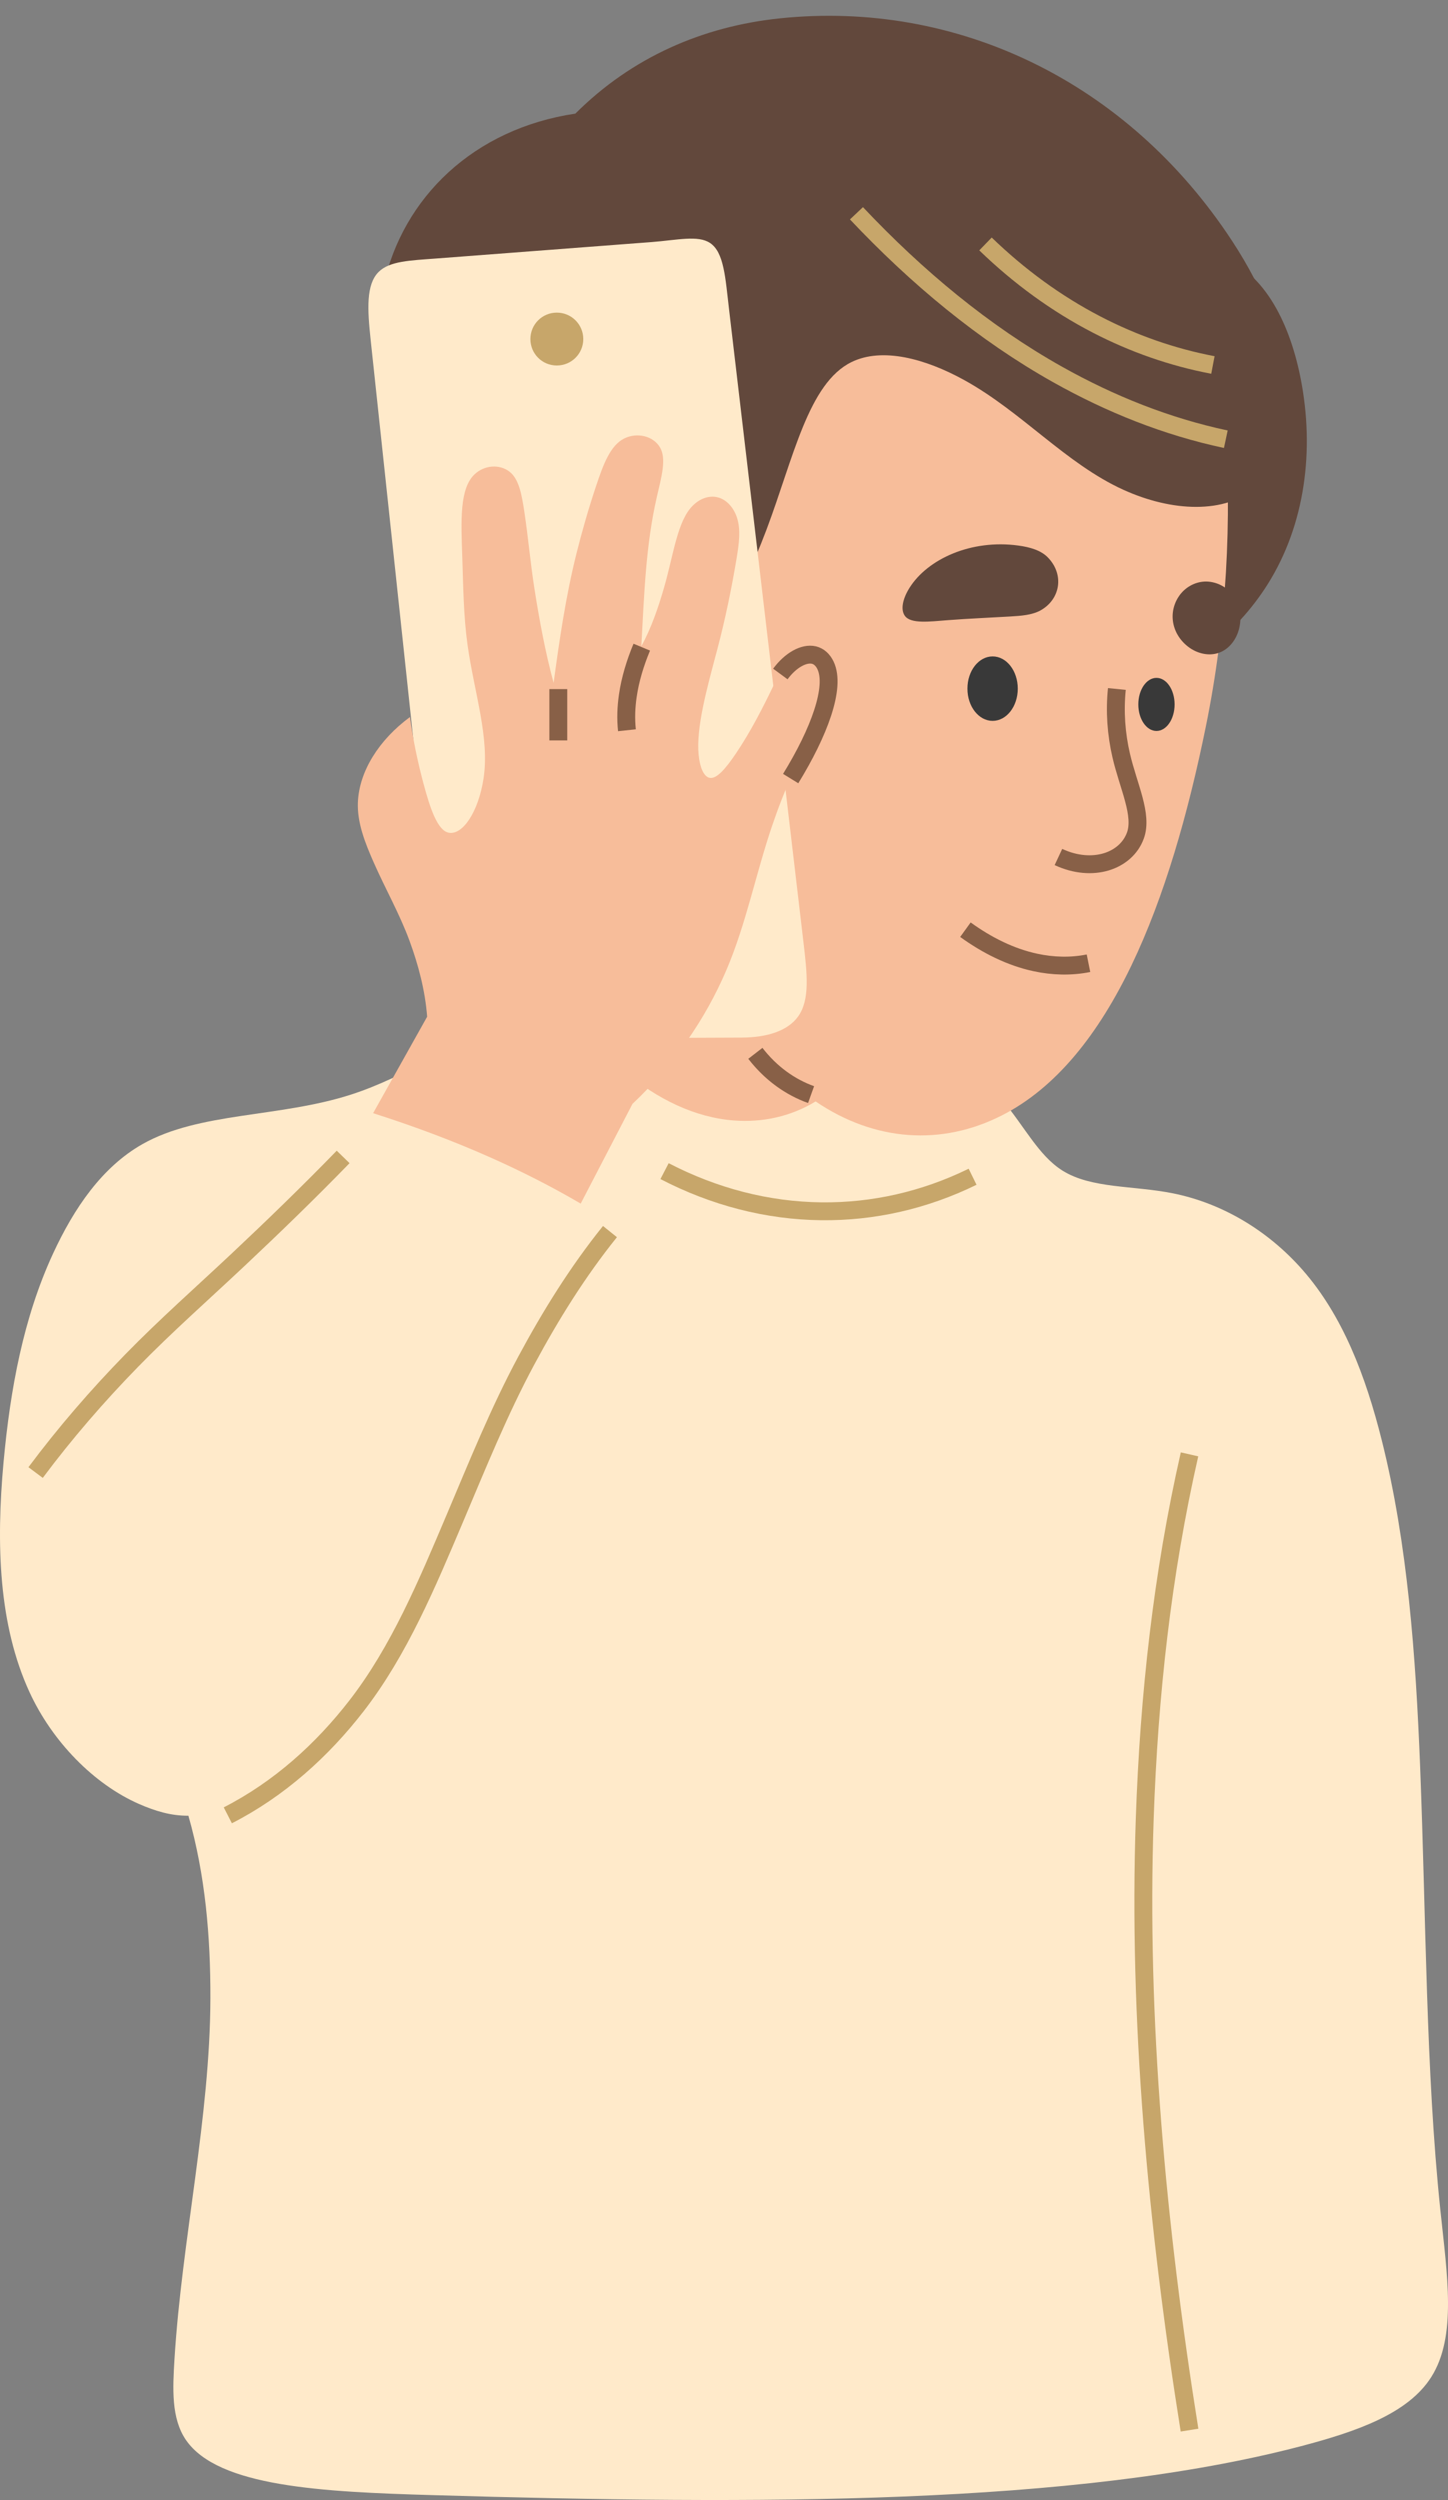 <?xml version="1.0" encoding="UTF-8"?><svg xmlns="http://www.w3.org/2000/svg" xmlns:xlink="http://www.w3.org/1999/xlink" height="4163.6" preserveAspectRatio="xMidYMid meet" version="1.0" viewBox="0.0 -26.3 2411.7 4163.6" width="2411.7" zoomAndPan="magnify"><rect x="0.0" y="-26.3" width="2411.7" height="4163.6" fill="#808080" stroke="none"/><defs><clipPath id="a"><path d="M 0 1600 L 2411.711 1600 L 2411.711 4137.27 L 0 4137.27 Z M 0 1600"/></clipPath><clipPath id="b"><path d="M 1735 2227 L 2150 2227 L 2150 4137.27 L 1735 4137.27 Z M 1735 2227"/></clipPath></defs><g><g clip-path="url(#a)" id="change1_1"><path d="M 853.262 1667.148 C 762.617 1707.059 678.281 1766.461 584.543 1796.68 C 465.113 1835.172 332.18 1825.43 237.363 1879.102 C 170.008 1917.219 123.324 1985.781 88.289 2061.602 C 39.082 2168.109 17.039 2287.23 5.91 2408.949 C -6.57 2545.461 -2.395 2679.621 49.062 2791.629 C 87.168 2874.578 156.785 2945.32 231.48 2978.059 C 258.207 2989.77 284.84 2997.91 313.801 2997.66 C 342.074 3096.711 350.66 3199.289 350.422 3301.629 C 349.961 3499.789 302.895 3703.949 290.656 3901.961 C 287.574 3951.879 285.066 4001.449 309.711 4037.32 C 363.328 4115.371 536.395 4123.73 719.855 4129.129 C 1261.309 4145.082 1789.352 4146.609 2166.531 4047.719 C 2261.98 4022.691 2345.738 3992.68 2383.828 3932.469 C 2426.73 3864.648 2410.262 3762.672 2398.859 3653.27 C 2374.719 3421.68 2375.238 3168.391 2365.32 2917.031 C 2357.988 2731.262 2344.551 2544.449 2301.309 2372.059 C 2274.441 2264.898 2236.27 2164.52 2169.129 2088.25 C 2112.602 2024.039 2036.859 1977.879 1953.789 1961.148 C 1887.66 1947.84 1817.699 1953.512 1769.43 1923.141 C 1730.18 1898.441 1706.828 1850.629 1670.922 1807.68 C 1514.289 1620.371 1167.512 1528.828 853.262 1667.148" fill="#ffeaca"/></g><g id="change2_1"><path d="M 1887.922 1089.199 C 1967.012 1098.219 2044.789 1042.141 2099.98 963.828 C 2167 868.73 2188.852 746.68 2170.172 626.148 C 2155.309 530.238 2116.789 443.16 2049.211 408 C 1963.68 363.5 1851.078 405.262 1771.43 484.199 C 1526.691 726.762 1666.949 1063.672 1887.922 1089.199" fill="#62483c"/></g><g id="change3_1"><path d="M 1358.859 325.699 C 1495.539 294.129 1662.559 412.859 1834.309 527.871 C 1903.219 574.012 1971.5 620.898 2039.891 667.91 C 2052.43 841.91 2042.941 1013.609 2008.449 1183.352 C 1949.5 1473.512 1849.988 1738.949 1668.871 1831.23 C 1568.191 1882.52 1456.629 1874.801 1358.461 1808.051 C 1316.711 1833.441 1269.75 1843.301 1222.77 1839.809 C 1157.512 1834.949 1094.5 1804.191 1039.27 1757.621 C 948.566 1003.219 1076.102 391 1358.859 325.699" fill="#f7bd9a"/></g><g id="change2_2"><path d="M 1745.539 902.391 C 1733.922 890.129 1715.449 884.922 1696.059 882.262 C 1617.441 871.52 1545.051 904.75 1514.922 952.539 C 1503.352 970.891 1499.672 989.012 1507.059 999.301 C 1516.922 1013.02 1547.559 1008.961 1580.059 1006.441 C 1613.949 1003.809 1647.859 1002.5 1681.828 1000.461 C 1700.852 999.328 1719.148 998.059 1733.219 990.172 C 1766.199 971.66 1772.781 930.648 1745.539 902.391" fill="#62483c"/></g><g id="change2_3"><path d="M 1966.359 962.828 C 1978.27 948.121 1997.23 939.961 2015.84 942.711 C 2050.371 947.809 2073.141 981.828 2063.871 1020.309 C 2059.449 1038.66 2047.211 1054.879 2030.07 1060.898 C 2013.07 1066.879 1993.461 1062.102 1978.672 1050.609 C 1949.77 1028.141 1944.84 990.012 1966.359 962.828" fill="#62483c"/></g><g id="change4_1"><path d="M 1611.32 1120.578 C 1611.23 1090.879 1630.102 1066.922 1653.23 1066.91 C 1676.41 1066.898 1695.141 1090.891 1695.141 1120.578 C 1695.141 1150.262 1676.41 1174.262 1653.23 1174.25 C 1630.102 1174.23 1611.23 1150.281 1611.32 1120.578" fill="#393939"/></g><g id="change4_2"><path d="M 1895.922 1146.859 C 1895.898 1122.398 1909.48 1102.672 1926.129 1102.648 C 1942.84 1102.629 1956.34 1122.41 1956.34 1146.859 C 1956.34 1171.309 1942.84 1191.078 1926.129 1191.059 C 1909.48 1191.039 1895.898 1171.32 1895.922 1146.859" fill="#393939"/></g><path d="M 18601.914 30161.294 C 18564.102 29787.895 18590.391 29413.091 18674.414 29051.919 C 18794.102 28536.606 19036.484 28065.395 18909.883 27718.911 C 18755.391 27296.098 18198.906 27096.684 17628.594 27363.091" fill="none" stroke="#886047" stroke-width="297.795" transform="matrix(.1 0 0 -.1 0 4137.27)"/><path d="M 16079.414 26152.192 C 16439.688 25891.919 16832.891 25695.083 17245.117 25606.606 C 17535.508 25544.302 17833.789 25534.302 18129.102 25593.911" fill="none" stroke="#886047" stroke-width="297.795" transform="matrix(.1 0 0 -.1 0 4137.27)"/><g id="change2_4"><path d="M 2144.738 636.141 C 2143.52 547.02 2105.301 456.301 2052.578 375.699 C 1878.051 108.91 1592.949 -26.34 1298.922 4.262 C 1170.57 17.621 1052.469 68.879 958.293 162.93 C 789.637 188.059 670.652 301.949 638.457 450.57 C 603.242 613.109 688.691 798.711 723.508 998.699 C 736.75 1074.762 743.508 1151.93 757.711 1227.719 C 782.633 1360.691 826.508 1476.27 884.02 1482.16 C 945.727 1488.488 1012.129 1361.41 1089.238 1223.891 C 1157.121 1102.84 1228.5 983.738 1276.68 855.691 C 1321.801 735.75 1346.27 611.91 1418.262 576.691 C 1469.539 551.609 1541.219 571.012 1605.828 606.609 C 1701.898 659.551 1775.23 745.871 1870.98 789.379 C 1951.949 826.172 2040.211 830.129 2092.699 784.801 C 2130.391 752.238 2145.551 695.75 2144.738 636.141" fill="#62483c"/></g><g id="change1_2"><path d="M 630.746 426.461 C 609.457 447.512 611.922 488.949 617.367 539.941 L 729.27 1587.699 C 734.223 1634.109 745.812 1672.59 773.012 1690.289 C 798.488 1706.859 836.328 1703.422 881.004 1703.23 L 1235.059 1701.738 C 1277.031 1701.559 1311.891 1690.941 1329.41 1666.398 C 1349.281 1638.578 1344.309 1594.93 1338.23 1543.191 L 1214.238 488.719 C 1208.109 436.512 1205.969 393.898 1182.609 378.371 C 1162.422 364.941 1128.102 373.578 1084.859 376.879 L 726.23 404.238 C 683.621 407.488 649.086 408.309 630.746 426.461" fill="#ffeaca"/></g><g id="change3_2"><path d="M 621.434 1827.629 L 711.441 1666.941 C 708.07 1623.398 696.922 1580.871 682.004 1540.379 C 665.527 1495.648 641.676 1453.75 622.336 1409.84 C 607.812 1376.859 594.609 1343.551 596.086 1309.551 C 598.316 1258.121 631.324 1205.73 682.801 1167.871 C 687.871 1205.078 695.453 1241.621 705.074 1277.719 C 716.07 1318.941 728.469 1356.75 747.242 1360.488 C 770.43 1365.121 796.762 1325.969 805.316 1270.551 C 815.832 1202.441 789.891 1127.32 778.785 1048.23 C 771.945 999.52 771.598 949.789 769.91 900.191 C 767.926 841.77 765.051 787.148 790.719 763.359 C 807.207 748.078 831.945 746.59 848.305 759 C 864.438 771.23 869 797.648 873.223 825.422 C 879.688 867.949 883.387 911.289 890.145 954.238 C 898.398 1006.66 908.141 1059.52 922.074 1111.059 C 931.895 1038.129 942.527 965.91 960.199 895.262 C 969.742 857.129 980.621 819.559 993.016 782.461 C 1004.578 747.852 1016.379 715.379 1039.789 703.898 C 1061.531 693.25 1088.141 699.891 1099.27 718.852 C 1110.43 737.879 1101.551 768.52 1094.059 801.012 C 1075.43 881.828 1072.871 964.73 1068.172 1050.07 C 1084.961 1019.141 1096.43 985.469 1106.109 951.949 C 1121.891 897.32 1127.988 841.172 1154.078 815.551 C 1166.441 803.41 1181.609 798.5 1195.441 801.98 C 1210.07 805.672 1221.781 818.879 1227.289 835.27 C 1234.16 855.68 1230.879 879.25 1226.809 903.75 C 1218.57 953.379 1207.801 1005.781 1194.488 1055.93 C 1177.551 1119.762 1159.16 1185.199 1163.602 1230.93 C 1165.57 1251.238 1171.852 1266.371 1181.18 1268.969 C 1193.34 1272.359 1209.371 1252.691 1225.391 1229.031 C 1250.43 1192.031 1271.48 1150.75 1291.262 1109.27 C 1305.09 1080.281 1317.82 1052.781 1336.262 1049.039 C 1353.609 1045.531 1373.039 1059.801 1380.039 1083.109 C 1392.891 1125.93 1353.07 1189.672 1320.449 1261.352 C 1307.371 1290.07 1295.941 1319.621 1285.789 1349.559 C 1258.801 1429.191 1242.621 1512.25 1210.191 1588.461 C 1174.648 1672 1121.25 1748.129 1053.43 1812.109 L 967.172 1978.219 C 919.043 1950 869.324 1924.801 818.426 1902.09 C 754.395 1873.52 688.48 1848.988 621.434 1827.629" fill="#f7bd9a"/></g><path d="M 10688.984 30857.895 C 10579.414 30594.184 10495.703 30321.684 10456.094 30045.903 C 10428.906 29856.216 10421.719 29665.083 10441.992 29473.989" fill="none" stroke="#886047" stroke-width="297.795" transform="matrix(.1 0 0 -.1 0 4137.27)"/><path d="M 9298.75 30158.911 C 9298.75 29874.106 9298.75 29589.302 9298.75 29304.614" fill="none" stroke="#886047" stroke-width="297.795" transform="matrix(.1 0 0 -.1 0 4137.27)"/><path d="M 12580.898 24093.091 C 12706.914 23930.083 12852.812 23786.216 13017.188 23666.606 C 13167.305 23557.505 13332.109 23469.184 13508.711 23405.708" fill="none" stroke="#886047" stroke-width="297.795" transform="matrix(.1 0 0 -.1 0 4137.27)"/><g clip-path="url(#b)"><path d="M 19811.992 17414.497 C 19358.789 15421.489 19136.602 13399.692 19066.016 11347.583 C 18950.898 7997.505 19269.688 4562.895 19811.992 1163.989" fill="none" stroke="#c7a66a" stroke-width="297.795" transform="matrix(.1 0 0 -.1 0 4137.27)"/></g><path d="M 593.125 17111.411 C 1084.18 17769.614 1621.758 18390.513 2193.711 18976.606 C 2760.781 19557.7 3371.055 20096.294 3963.828 20653.403 C 4559.023 21212.817 5145.625 21781.919 5715.117 22367.817" fill="none" stroke="#c7a66a" stroke-width="297.795" transform="matrix(.1 0 0 -.1 0 4137.27)"/><path d="M 10159.219 21124.419 C 9621.914 20456.997 9169.141 19727.505 8765.703 18976.606 C 8313.398 18134.809 7953.828 17242.192 7579.375 16357.817 C 7112.031 15254.184 6648.164 14144.184 5941.055 13230.395 C 5365.352 12486.294 4650.625 11841.216 3794.336 11402.895" fill="none" stroke="#c7a66a" stroke-width="297.795" transform="matrix(.1 0 0 -.1 0 4137.27)"/><path d="M 14264.688 38083.598 C 15267.617 37020.591 16384.297 36088.598 17620.586 35395.903 C 18496.094 34905.317 19428.398 34531.098 20416.484 34320.786" fill="none" stroke="#c7a66a" stroke-width="297.795" transform="matrix(.1 0 0 -.1 0 4137.27)"/><path d="M 16413.789 37572.895 C 16970 37034.887 17590.312 36579.809 18267.383 36229.106 C 18873.906 35914.887 19522.695 35685.981 20201.602 35557.114" fill="none" stroke="#c7a66a" stroke-width="297.795" transform="matrix(.1 0 0 -.1 0 4137.27)"/><path d="M 12996.992 30410.903 C 13166.289 30640.708 13389.805 30765.005 13555.781 30726.294 C 13641.094 30706.489 13707.305 30642.388 13749.297 30554.302 C 13923.086 30189.888 13641.602 29437.817 13168.984 28669.106" fill="none" stroke="#886047" stroke-width="297.795" transform="matrix(.1 0 0 -.1 0 4137.27)"/><path d="M 11068.398 22131.411 C 11893.086 21703.403 12779.492 21472.7 13680.312 21462.505 C 14544.414 21452.817 15400.508 21646.606 16198.906 22038.013" fill="none" stroke="#c7a66a" stroke-width="297.795" transform="matrix(.1 0 0 -.1 0 4137.27)"/><g id="change5_1"><path d="M 883.41 538.391 C 883.375 514.02 903.023 494.328 927.445 494.352 C 951.805 494.379 971.477 514.031 971.477 538.391 C 971.477 562.738 951.805 582.391 927.445 582.422 C 903.023 582.449 883.375 562.75 883.41 538.391" fill="#c7a66a"/></g></g></svg>